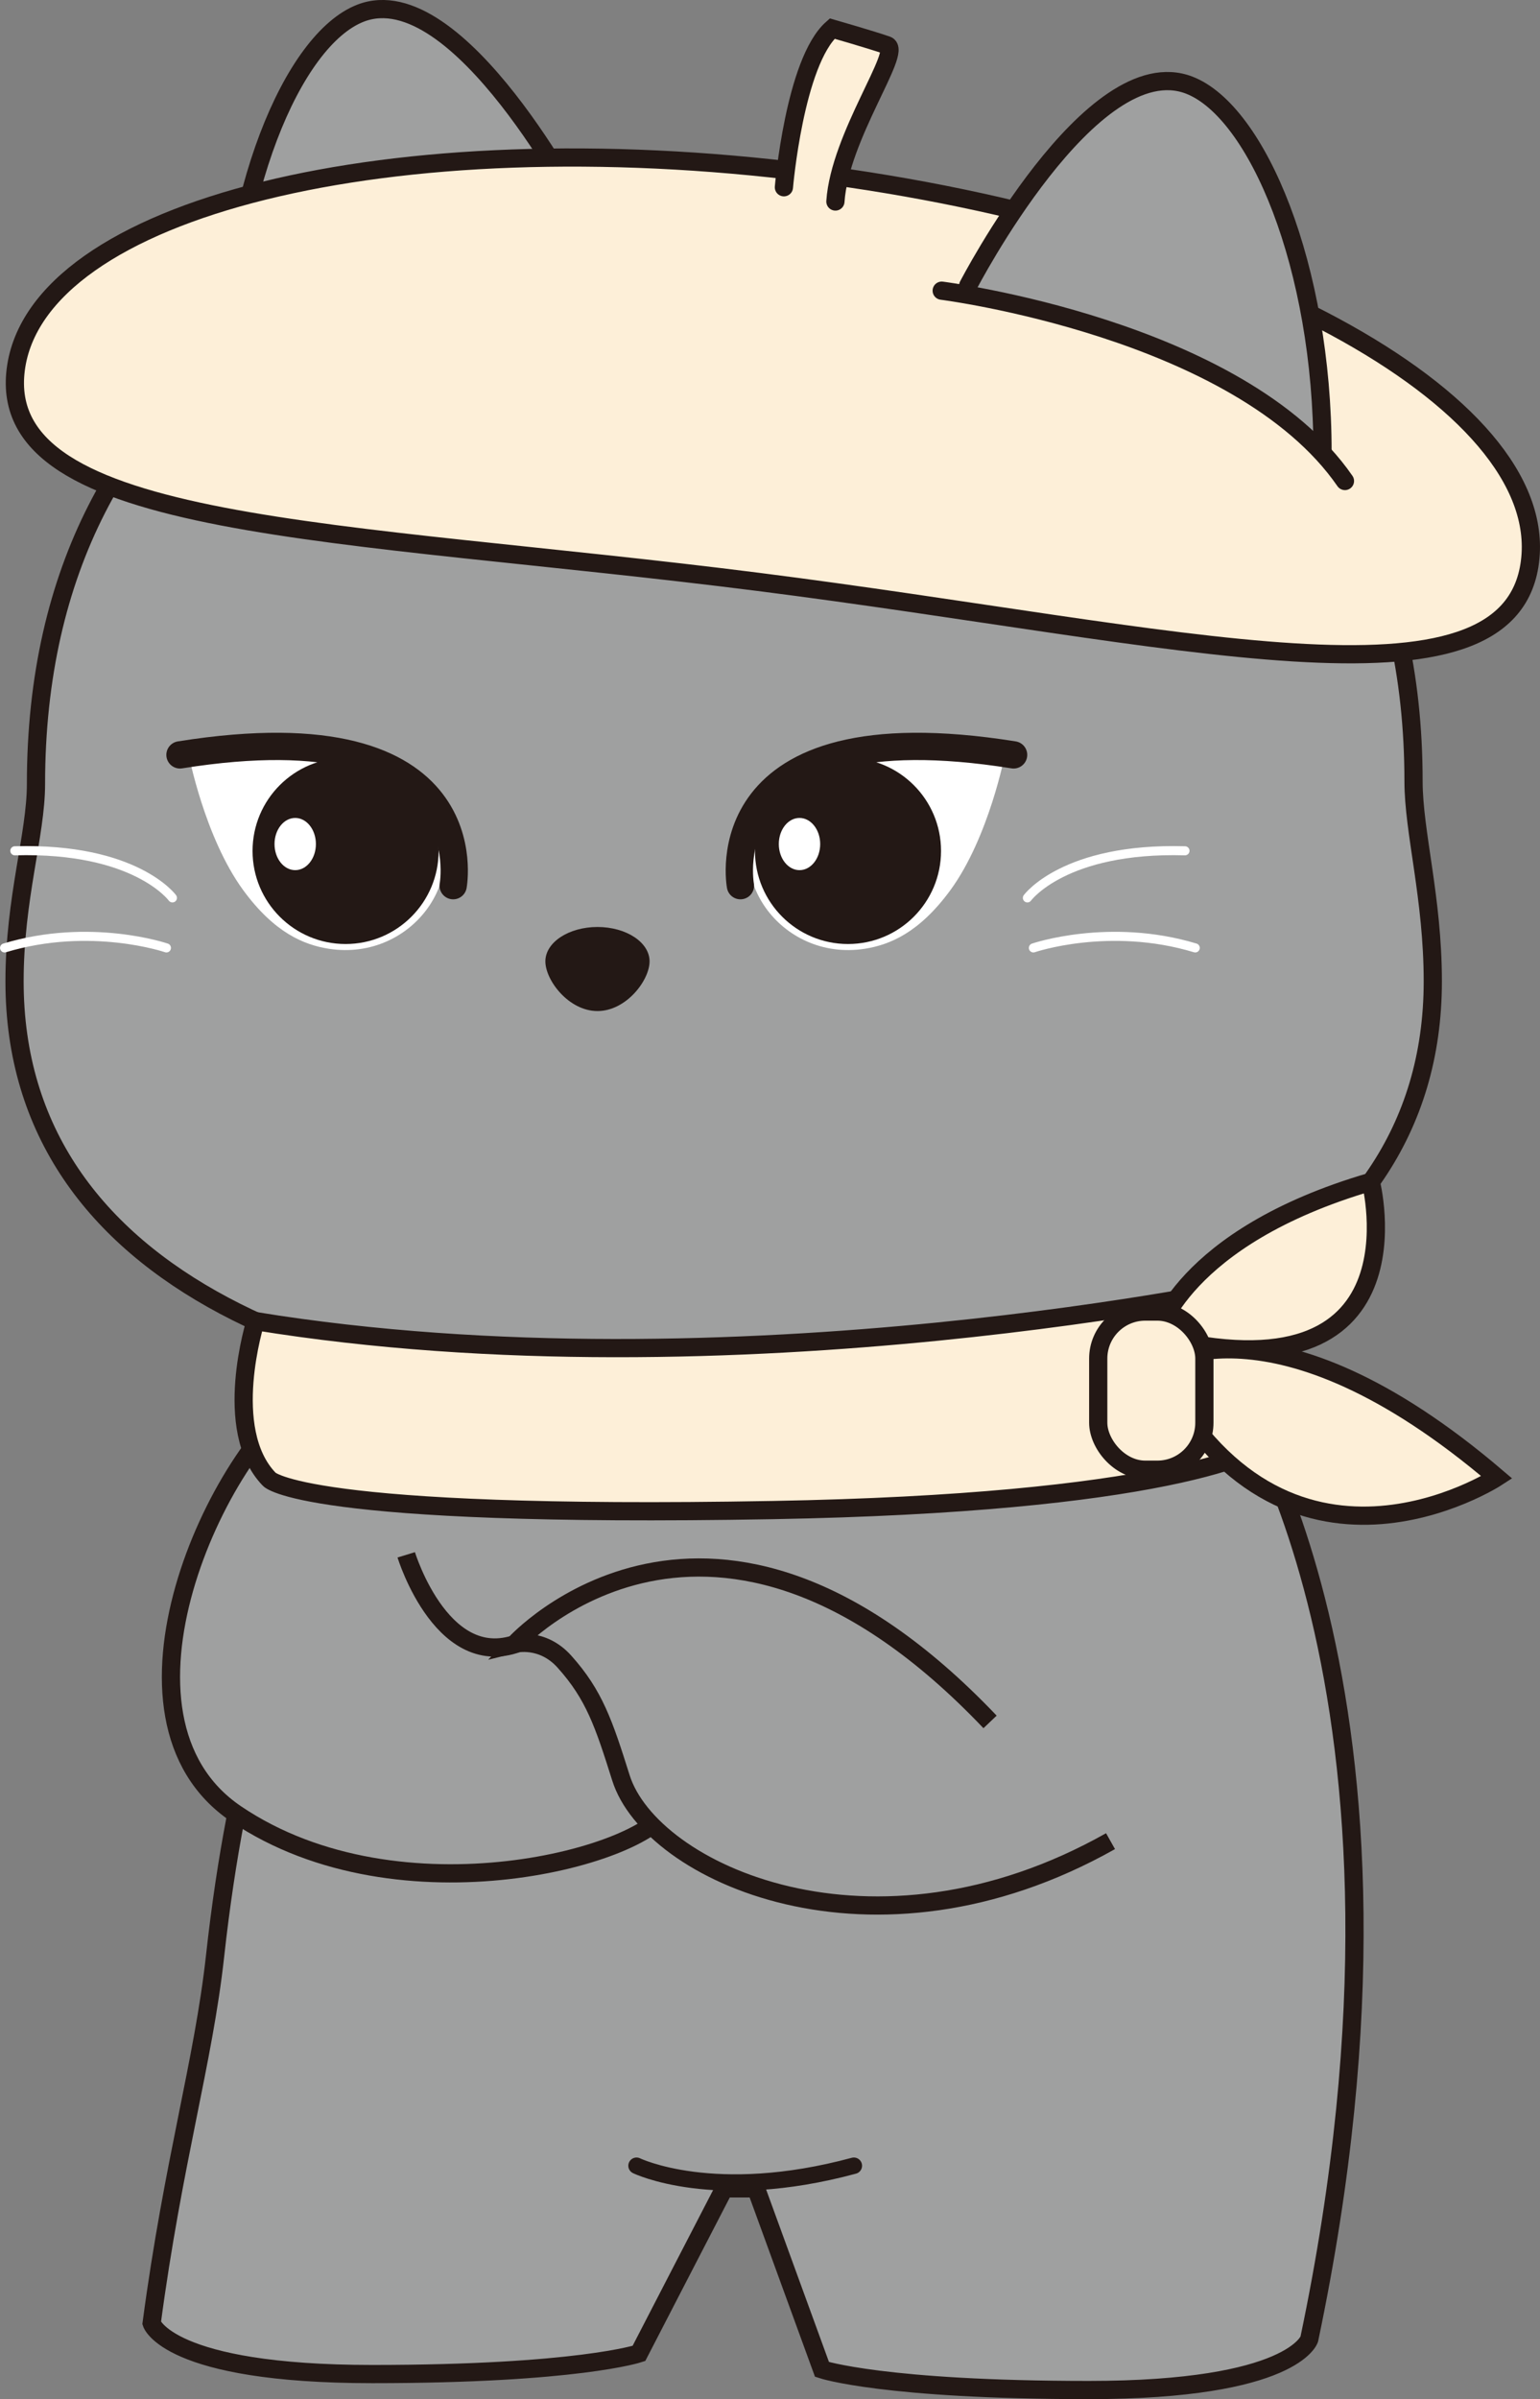 <?xml version="1.0" encoding="UTF-8"?>
<svg id="_레이어_2" data-name="레이어 2" xmlns="http://www.w3.org/2000/svg" viewBox="0 0 205.43 319.91">
  <rect x="0" y="0" width="205.43" height="319.91" fill="#808080" stroke="none"/>
  <defs>
    <style>
      .cls-1 {
        fill: #fdefd8;
      }

      .cls-1, .cls-2, .cls-3, .cls-4, .cls-5 {
        stroke-linecap: round;
      }

      .cls-1, .cls-2, .cls-3, .cls-4, .cls-5, .cls-6 {
        stroke-miterlimit: 10;
      }

      .cls-1, .cls-2, .cls-3, .cls-4, .cls-6 {
        stroke: #231815;
      }

      .cls-1, .cls-4, .cls-6 {
        stroke-width: 2.43px;
      }

      .cls-2 {
        stroke-width: 3.64px;
      }

      .cls-2, .cls-3, .cls-5 {
        fill: none;
      }

      .cls-3 {
        stroke-width: 2.19px;
      }

      .cls-7 {
        fill: #231815;
      }

      .cls-7, .cls-8 {
        stroke-width: 0px;
      }

      .cls-4, .cls-6 {
        fill: #9fa0a0;
      }

      .cls-5 {
        stroke: #fff;
        stroke-width: 1.21px;
      }

      .cls-8 {
        fill: #fff;
      }
    </style>
  </defs>
  <g id="_레이어_1-2" data-name="레이어 1">
    <g>
      <path class="cls-6" d="M52.32,194.01s-17.72,13.19-23.63,66.82c-1.55,14.11-5.59,27.41-8.46,48.96,0,0,2.12,6.78,29.43,6.78s35.57-2.75,35.57-2.75l5.57-10.78,5.81-11.23h4.24s8.8,24.14,8.8,24.14c0,0,8.26,2.75,35.57,2.75,27.32,0,29.43-6.78,29.43-6.78,18.33-87.3-10.94-127.65-10.94-127.65"/>
      <path class="cls-6" d="M54.19,207.33s5.05,16.52,15.89,11.36c7.43-3.53,21.33,15.71,19.13,22.18-2.2,6.47-35.76,15.86-57.73,1-19.03-12.87-2.6-48.49,9.76-56.44"/>
      <path class="cls-6" d="M132.07,229.61c-37.28-39.16-63.36-10.43-63.36-10.43,0,0,3.63-.9,6.58,2.39,3.98,4.43,5.26,8.26,7.54,15.5,3.97,12.63,33.55,26.34,65.31,8.44"/>
      <path class="cls-6" d="M96.02,187.48c52.27,0,95.11-16.79,95.11-56.62,0-11.12-2.57-19.91-2.57-26.68,0-57.63-47.55-78.48-92.54-78.48h1.03c-44.98,0-92.25,21.22-92.25,78.85,0,6.77-2.86,15.19-2.86,26.31,0,39.83,42.85,56.62,95.11,56.62"/>
      <path class="cls-7" d="M86.65,128.19c0,2.53-3.11,6.63-6.95,6.63s-6.95-4.1-6.95-6.63,3.11-4.58,6.95-4.58,6.95,2.05,6.95,4.58Z"/>
      <path class="cls-4" d="M77.59,28.49S61.14-3.27,48.11,1.75c-9.09,3.51-17.79,24.21-17.79,48.96"/>
      <path class="cls-5" d="M23,119.73s-4.91-6.74-21.02-6.28"/>
      <path class="cls-5" d="M22.2,126.4s-10.11-3.47-21.59,0"/>
      <path class="cls-5" d="M137.05,119.73s4.91-6.74,21.02-6.28"/>
      <path class="cls-5" d="M137.85,126.4s10.11-3.47,21.59,0"/>
      <path class="cls-1" d="M34.09,176.17s-4.58,14.45,1.82,21.08c0,0,4.33,5.24,67.19,4.11,51.19-.91,65.8-7.54,67.63-10.05,0,0-.13-18.28-2.58-20.11,0,0-70.32,15.33-134.06,4.97Z"/>
      <path class="cls-1" d="M154.29,178.18s3.23-13.17,28.57-20.59c0,0,7.67,29.74-28.57,20.59Z"/>
      <path class="cls-1" d="M154.29,182.19s15.34-10.82,45.38,14.81c0,0-28.38,18.47-45.38-14.81Z"/>
      <rect class="cls-1" x="146.5" y="174.89" width="14.16" height="21.09" rx="6.27" ry="6.27"/>
      <path class="cls-1" d="M204.09,74.91c-2.73,21.56-47.18,9.75-102.96,2.68C45.35,70.51-.63,70.85,2.1,49.29,4.84,27.73,52.27,15.99,108.05,23.06c55.78,7.07,98.78,30.29,96.04,51.84Z"/>
      <path class="cls-4" d="M129.15,38.09s16.45-31.76,29.48-26.74c9.09,3.51,17.79,24.21,17.79,48.96"/>
      <path class="cls-3" d="M84.91,288.79s10.33,5.04,28.99,0"/>
      <path class="cls-1" d="M104.57,24.97s1.43-16.73,6.44-21.16c0,0,5.16,1.48,7.3,2.22,2.14.74-6.28,12.11-6.87,20.84"/>
      <path class="cls-1" d="M125.62,38.76s39.74,5.04,53.79,25.38"/>
      <path class="cls-8" d="M57.28,107.66c-3.83-5.44-17.76-10.01-32.11-7.05,0,0,2.12,11.03,7.26,18.07,4.19,5.73,8.13,7.31,11.41,7.83,11.31,1.77,19.58-10.12,13.43-18.85Z"/>
      <circle class="cls-7" cx="46.1" cy="113.47" r="12.41"/>
      <path class="cls-2" d="M60.45,118.1s4.49-23.98-36.44-17.44"/>
      <ellipse class="cls-8" cx="39.38" cy="112.55" rx="2.76" ry="3.48"/>
      <path class="cls-8" d="M101.94,107.66c3.83-5.44,17.76-10.01,32.11-7.05,0,0-2.12,11.03-7.26,18.07-4.19,5.73-8.13,7.31-11.41,7.83-11.31,1.77-19.58-10.12-13.43-18.85Z"/>
      <circle class="cls-7" cx="113.12" cy="113.47" r="12.41"/>
      <path class="cls-2" d="M98.77,118.1s-4.49-23.98,36.44-17.44"/>
      <path class="cls-8" d="M109.41,112.55c0,1.92-1.23,3.48-2.76,3.48-1.52,0-2.76-1.56-2.76-3.48,0-1.92,1.23-3.48,2.76-3.48,1.52,0,2.76,1.56,2.76,3.48Z"/>
    </g>
  </g>
</svg>